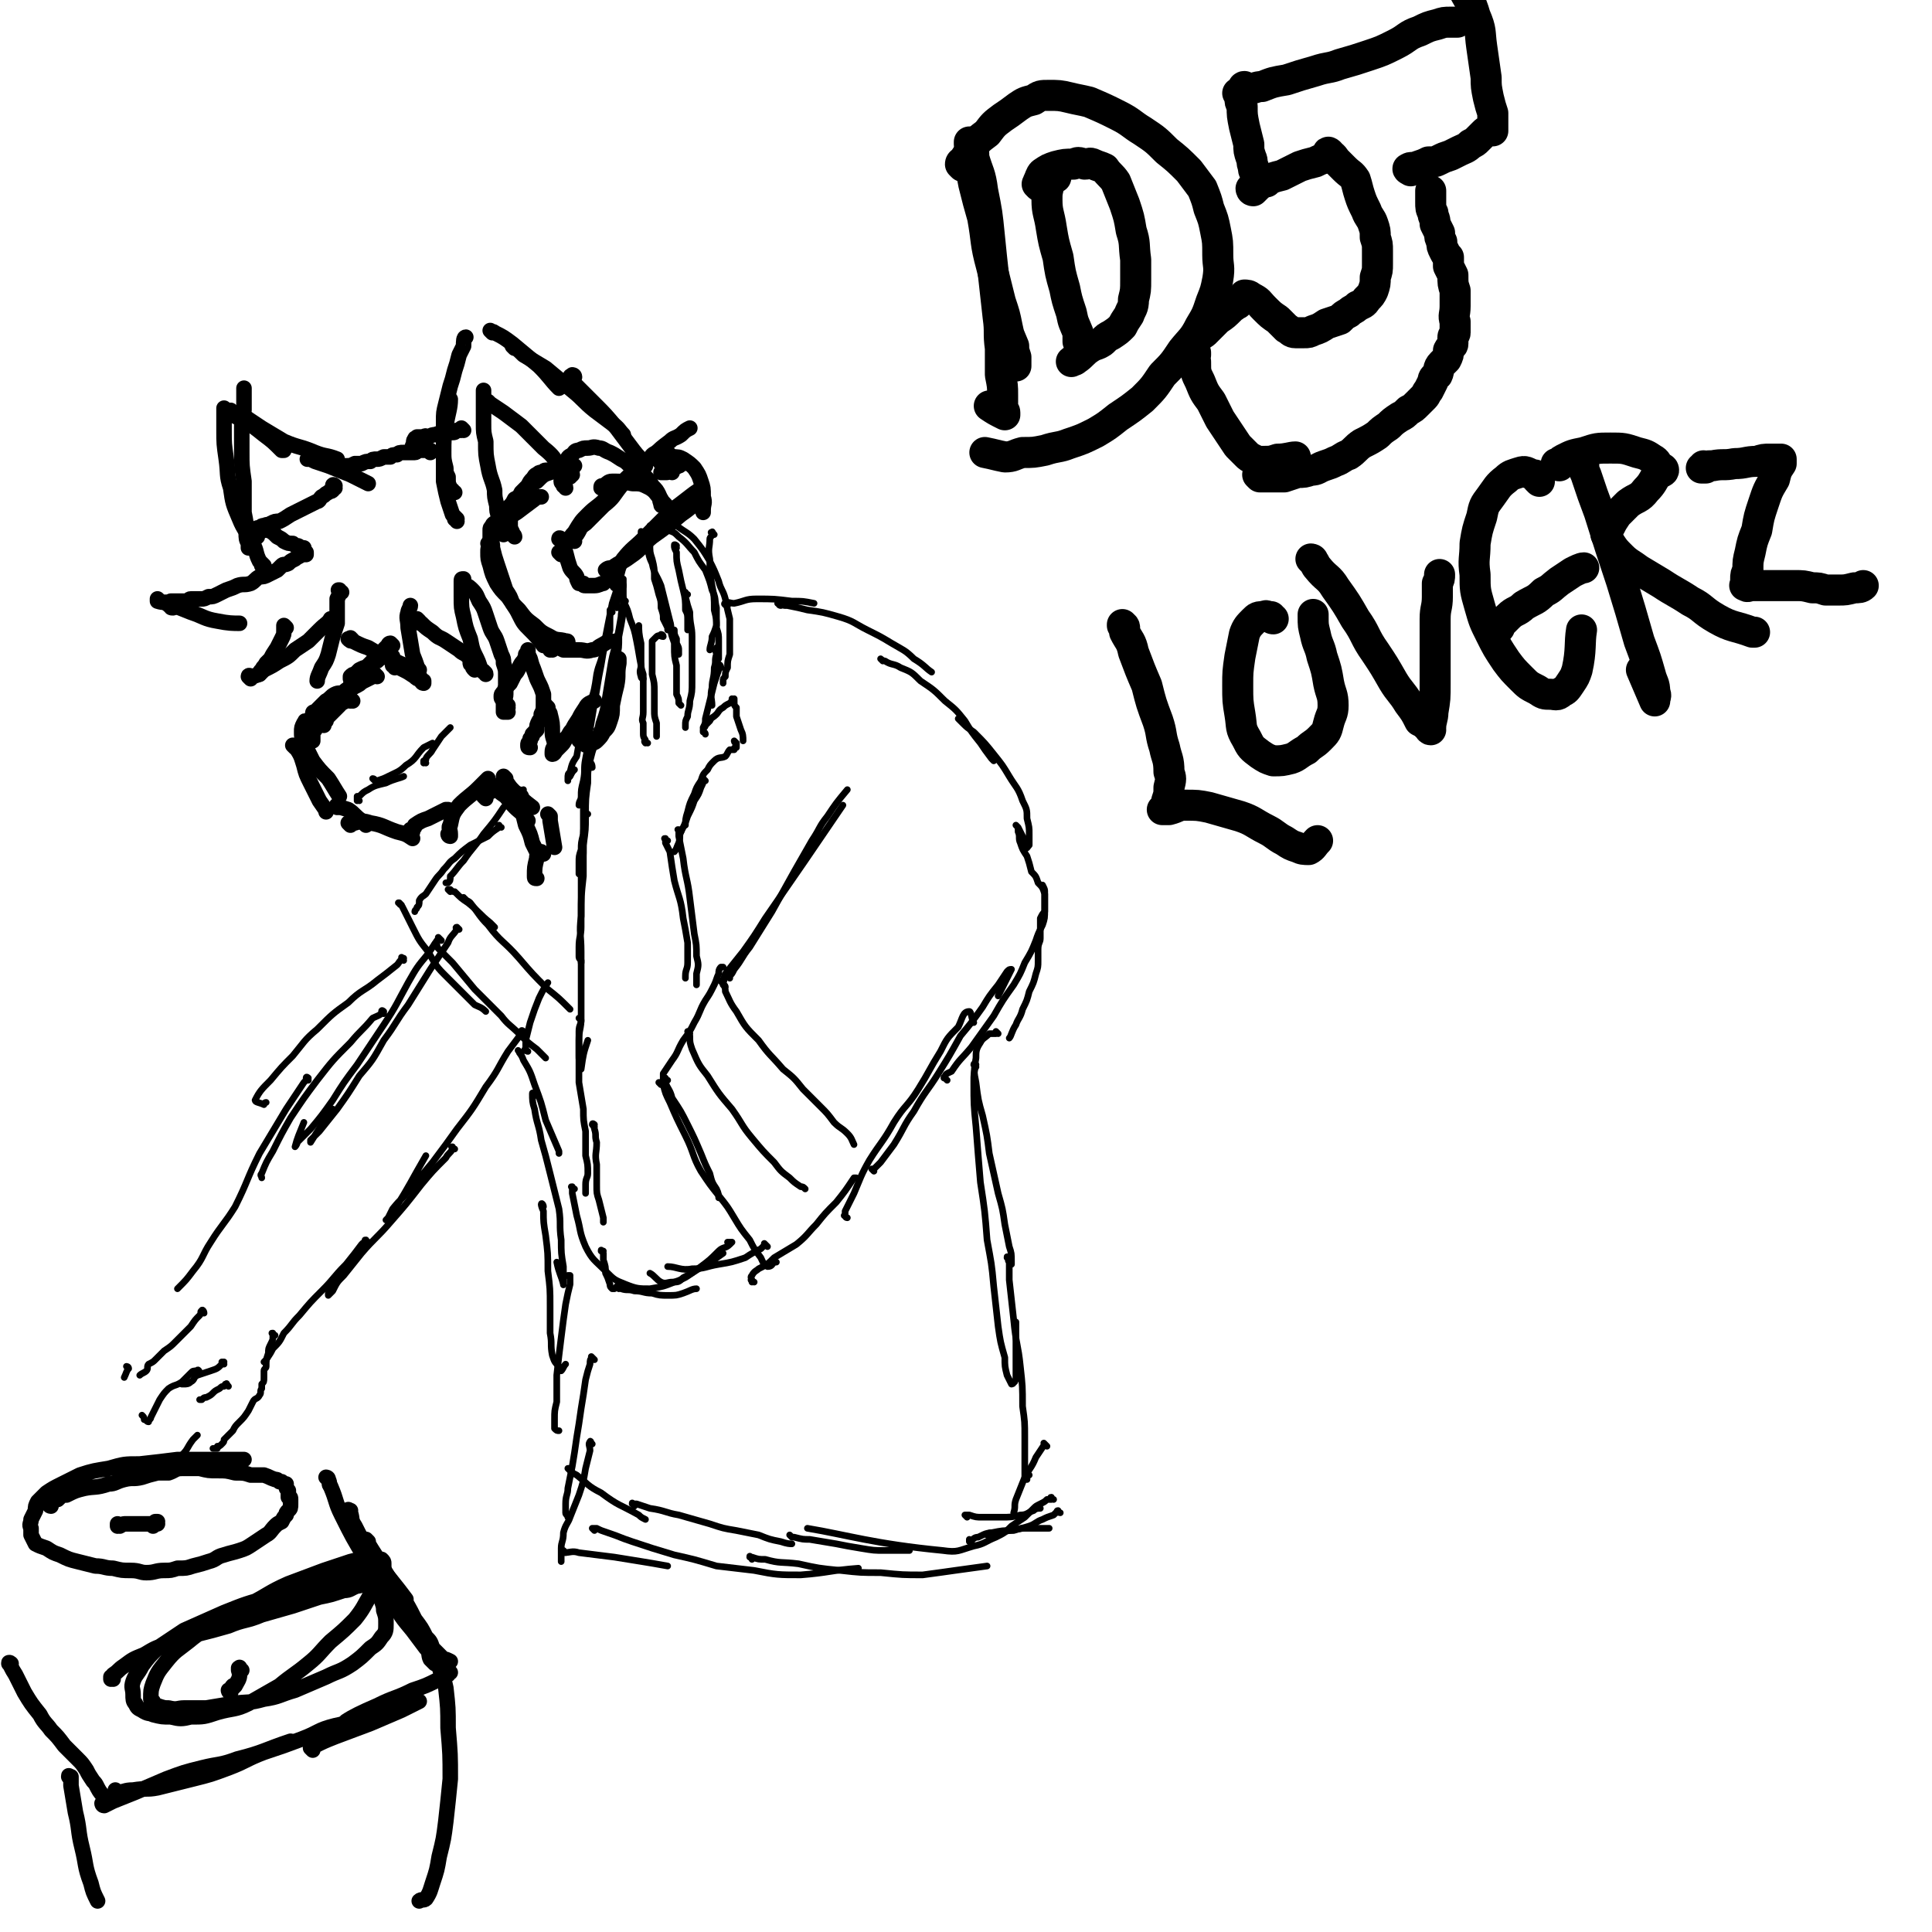 <svg viewBox='0 0 871 871' version='1.1' xmlns='http://www.w3.org/2000/svg' xmlns:xlink='http://www.w3.org/1999/xlink'><g fill='none' stroke='#000000' stroke-width='7' stroke-linecap='round' stroke-linejoin='round'><path d='M206,235c0,-1 -1,-1 -1,-1 0,-1 1,0 1,0 -1,-1 -1,-1 -2,-2 -1,-3 -1,-3 -2,-6 -1,-4 -1,-4 -2,-9 0,-6 0,-6 0,-13 0,-6 0,-6 1,-12 1,-6 2,-8 2,-12 '/><path d='M205,222c-1,0 -1,-1 -1,-1 -1,0 0,0 0,0 0,0 -1,0 -1,-1 -1,-2 -1,-2 -1,-5 -1,-2 -1,-2 -1,-4 -1,-4 -1,-4 -1,-7 0,-4 0,-4 0,-7 0,-4 0,-4 0,-7 0,-4 0,-4 1,-8 1,-4 1,-4 2,-8 1,-3 1,-3 2,-7 1,-3 1,-3 2,-7 1,-2 1,-2 2,-4 0,-2 0,-4 1,-4 '/><path d='M222,150c0,0 -1,-1 -1,-1 0,0 0,0 0,0 0,0 0,0 0,0 0,0 0,0 0,0 1,1 1,0 2,1 4,2 4,2 8,5 6,5 6,5 12,10 5,5 5,6 9,10 '/><path d='M232,157c0,0 -1,-1 -1,-1 0,0 1,1 1,1 0,0 0,0 0,0 0,0 -1,-1 -1,-1 2,1 3,2 5,4 5,3 5,3 10,6 6,5 6,5 12,10 5,4 5,5 10,9 4,3 4,3 8,6 3,2 3,3 5,5 '/><path d='M259,170c0,0 -1,-1 -1,-1 0,0 1,0 1,1 -1,0 -2,-1 -2,0 0,1 1,2 3,4 4,4 4,4 8,8 5,5 5,5 10,11 3,4 3,4 6,8 3,4 3,4 6,7 0,1 0,1 1,2 '/><path d='M227,233c0,0 -1,-1 -1,-1 0,0 0,0 1,1 0,0 0,0 0,0 -1,0 -1,0 -2,0 -1,-2 -1,-3 -1,-5 -1,-4 -1,-4 -1,-7 -1,-5 -2,-5 -3,-11 -1,-5 -1,-5 -1,-11 -1,-4 -1,-4 -1,-8 0,-4 0,-4 0,-7 0,-3 0,-3 0,-6 0,-1 0,-1 0,-2 '/><path d='M221,182c0,0 -1,-1 -1,-1 0,0 0,0 1,1 0,0 0,0 0,0 0,0 0,0 0,0 3,2 3,2 6,4 4,3 4,3 8,6 5,5 5,5 10,10 5,4 4,4 8,9 2,2 3,3 4,4 '/><path d='M227,241c0,-1 -1,-1 -1,-1 0,-1 0,0 1,0 0,0 0,0 0,0 -1,0 -1,0 -1,-1 -1,-1 -1,-1 0,-2 0,-2 0,-2 1,-3 3,-2 3,-1 6,-3 4,-3 4,-3 8,-6 1,-1 1,-1 3,-1 '/><path d='M232,242c0,0 -1,-1 -1,-1 0,0 1,1 1,1 0,-1 -1,-1 -1,-2 -1,-2 -1,-2 -1,-4 0,-4 0,-4 2,-7 1,-3 1,-3 4,-7 2,-3 2,-3 6,-5 3,-3 3,-3 6,-4 5,-2 5,-2 9,-3 1,0 1,0 2,0 '/><path d='M258,214c0,-1 -1,-1 -1,-1 0,-1 0,0 0,0 0,0 0,0 0,0 -1,0 -1,0 -1,0 -1,0 -1,-1 -1,-1 -1,0 -1,0 -1,0 -2,0 -2,0 -3,0 -1,0 -1,0 -3,0 -1,0 -1,0 -2,0 -1,0 -1,1 -2,1 -1,0 -1,0 -2,1 -1,0 -1,1 -2,2 -1,1 -1,1 -2,3 -1,1 -1,1 -3,3 -1,2 -1,2 -3,3 -1,2 -1,2 -3,4 -2,1 -2,1 -3,3 -1,1 -1,1 -2,3 -1,1 -2,1 -2,2 -1,1 -1,1 -1,2 0,2 0,2 0,4 1,2 1,2 1,4 1,4 1,4 2,7 1,3 1,3 2,6 1,3 1,3 2,6 2,3 2,3 3,6 2,3 2,3 3,5 2,4 2,4 5,7 3,3 3,3 6,7 '/><path d='M221,246c0,0 -1,-1 -1,-1 0,0 1,0 1,0 -1,2 -1,2 -1,4 0,3 0,3 1,6 1,4 1,4 3,8 2,3 2,3 5,6 2,3 2,3 5,6 3,4 3,4 7,7 3,3 3,3 7,5 3,2 4,1 7,2 1,0 1,0 1,1 '/><path d='M249,293c0,0 -1,-1 -1,-1 0,0 0,0 0,1 0,0 0,0 0,0 1,-1 1,-1 2,-1 2,0 2,0 4,1 4,0 4,0 7,0 3,0 3,1 6,0 2,0 2,-1 4,-2 2,-1 3,-2 4,-2 '/><path d='M255,220c0,-1 -1,-1 -1,-1 0,-1 0,0 0,0 0,0 0,0 0,0 0,-1 -1,-1 -1,-2 0,-3 1,-3 1,-5 1,-2 0,-2 1,-3 1,-3 1,-3 3,-4 1,-1 1,-2 3,-2 2,-1 2,-1 4,-1 2,0 2,-1 5,0 2,0 2,1 5,2 2,1 2,1 5,3 2,1 2,1 4,3 2,1 3,0 4,2 2,1 2,2 3,3 2,2 2,2 3,4 2,2 2,2 3,4 1,2 0,2 1,4 0,1 0,1 1,1 '/><path d='M274,221c-1,0 -1,-1 -1,-1 -1,0 0,0 0,1 0,0 0,0 0,0 -1,-1 -1,-1 -2,-1 0,0 0,0 0,0 0,0 0,0 0,0 0,-1 0,-1 1,-1 2,-1 2,-2 4,-2 4,0 5,0 9,1 4,0 4,0 8,2 3,2 2,2 5,5 1,2 2,2 3,4 2,3 1,4 2,6 '/><path d='M303,213c0,0 -1,-1 -1,-1 0,0 0,0 0,0 0,1 -1,1 -2,1 -1,0 -1,0 -1,0 0,0 -1,0 -1,0 2,-1 2,0 4,-1 2,-1 2,-1 4,-2 1,0 0,-1 1,-1 0,0 0,0 1,0 0,0 -1,0 0,0 0,-1 0,0 0,0 0,0 0,0 0,0 1,0 0,-1 0,-1 '/><path d='M259,244c0,-1 -1,-1 -1,-1 0,-1 1,0 1,0 0,0 0,0 0,0 0,-1 0,-1 1,-2 2,-3 1,-3 4,-5 4,-4 4,-4 8,-8 5,-4 4,-4 8,-9 4,-4 3,-4 7,-7 3,-3 3,-3 6,-5 1,-2 1,-2 3,-3 2,-1 2,-1 3,-2 1,0 1,0 1,1 0,0 0,0 0,0 '/><path d='M253,250c0,0 -1,-1 -1,-1 0,0 1,1 1,1 1,-1 1,-2 1,-3 3,-3 2,-4 5,-7 3,-5 3,-5 6,-8 4,-4 4,-3 8,-7 4,-3 3,-4 7,-7 4,-4 4,-4 8,-7 3,-3 3,-3 7,-6 3,-3 3,-3 7,-6 2,-2 2,-1 5,-3 2,-2 2,-2 4,-3 0,0 0,0 0,0 '/><path d='M253,244c0,-1 -1,-1 -1,-1 0,-1 1,0 1,0 0,0 0,0 0,0 0,0 -1,0 -1,0 0,-1 1,0 1,0 0,1 0,1 1,2 1,2 0,2 1,4 1,4 1,4 2,7 1,2 2,2 3,4 0,1 0,1 1,3 1,0 1,0 2,0 0,1 0,1 1,1 0,0 0,0 0,0 2,0 2,0 4,0 2,0 3,-1 4,-1 '/><path d='M274,258c0,0 -1,-1 -1,-1 1,-1 2,-1 3,-1 4,-3 4,-2 8,-5 6,-4 5,-5 10,-9 7,-5 7,-5 13,-10 3,-2 5,-4 7,-5 '/><path d='M279,264c0,0 -1,-1 -1,-1 0,0 0,1 0,0 0,-1 -1,-2 0,-4 1,-4 1,-4 3,-7 4,-5 5,-5 9,-9 5,-5 5,-5 9,-9 4,-4 4,-4 8,-7 4,-3 5,-4 8,-6 '/><path d='M303,210c0,0 -1,-1 -1,-1 0,0 0,0 0,0 0,0 0,0 0,0 0,0 0,0 -1,0 -1,0 -1,0 -2,-1 0,0 0,0 -1,1 0,0 0,0 0,0 1,-1 1,-1 1,-2 1,-1 1,-1 3,-2 0,0 0,0 1,1 3,0 3,0 5,1 3,2 3,2 5,4 2,3 2,3 3,6 1,3 1,3 1,7 1,3 0,3 0,6 0,1 0,1 0,1 '/><path d='M209,194c0,0 -1,-1 -1,-1 0,0 0,0 0,1 -1,0 -1,0 -2,0 -1,1 -1,1 -2,1 -2,0 -2,0 -3,0 -2,0 -2,0 -5,1 -1,0 -1,0 -3,1 -1,0 -1,-1 -2,0 -2,0 -2,0 -3,0 0,1 -1,0 -1,1 -1,1 0,1 -1,3 0,1 -1,2 -1,2 '/><path d='M194,204c0,0 -1,-1 -1,-1 0,0 0,0 1,0 0,0 0,0 0,0 -1,0 -1,0 -1,0 -1,0 -1,0 -2,0 -1,0 -1,0 -2,0 -1,0 -1,1 -2,1 -2,0 -2,0 -3,0 -1,0 -1,0 -2,0 -2,0 -2,0 -3,1 -2,0 -2,0 -3,1 -2,0 -2,0 -3,0 -2,1 -2,1 -3,1 -2,0 -2,0 -3,1 -2,0 -2,0 -4,1 -2,0 -2,0 -3,0 -2,1 -2,1 -4,1 -1,0 -1,0 -3,0 -2,0 -1,-1 -3,-1 -1,0 -1,0 -2,0 -1,0 -1,0 -1,0 -1,0 -1,0 -2,0 -1,-1 -1,-1 -1,-1 -1,-1 -1,-1 -2,-1 -1,0 -1,0 -1,0 -1,0 -1,0 -2,0 0,0 0,0 0,0 0,0 -1,0 0,0 1,0 1,0 3,1 3,1 3,1 6,2 5,2 5,2 10,4 4,2 6,3 8,4 '/><path d='M151,220c0,-1 -1,-1 -1,-1 0,-1 1,0 1,0 0,0 0,0 0,0 0,0 -1,0 -1,0 0,-1 1,0 1,0 0,0 -1,0 -1,1 0,0 0,1 0,1 -1,1 -1,0 -2,1 -2,1 -1,1 -3,2 -1,1 -1,2 -2,2 -2,1 -2,1 -4,2 -2,1 -2,1 -4,2 -2,1 -2,1 -4,2 -3,2 -3,2 -5,3 -2,0 -2,0 -4,1 -1,1 -1,0 -3,1 -1,0 -1,0 -2,1 0,0 0,0 0,0 -1,0 -1,0 -1,0 0,0 1,0 1,0 1,0 1,0 1,1 1,0 2,0 3,0 2,1 2,1 4,3 2,1 2,1 3,2 2,1 2,1 4,1 1,1 1,1 2,1 1,0 1,1 3,1 0,0 0,0 0,0 0,0 -1,0 0,0 0,1 0,1 0,1 0,0 0,0 0,1 0,0 1,0 1,0 0,0 0,0 0,0 0,0 0,1 0,1 -1,0 -1,0 -2,0 -1,1 -2,1 -3,2 -2,1 -2,1 -3,2 -2,1 -2,0 -3,1 -1,1 -1,1 -2,2 -2,1 -2,1 -4,2 -2,1 -2,1 -4,1 -2,1 -2,2 -4,3 -3,1 -3,0 -6,1 -2,1 -2,1 -5,2 -2,1 -2,1 -4,2 -2,1 -2,1 -4,1 -2,1 -2,1 -3,1 -2,0 -2,0 -3,0 -1,0 -1,0 -2,0 -1,0 -1,1 -2,1 -1,0 -1,0 -1,0 -2,0 -2,0 -3,0 -1,0 -1,0 -2,0 -1,0 -1,0 -1,0 -1,1 -1,0 -2,1 0,0 0,0 0,0 0,0 1,0 1,0 0,0 0,0 0,0 0,1 0,1 1,1 0,1 0,1 1,1 '/><path d='M72,271c0,0 -1,-1 -1,-1 0,0 0,1 0,1 3,1 3,0 5,1 5,2 5,2 10,4 6,2 6,3 12,4 5,1 7,1 10,1 '/><path d='M129,283c0,0 -1,-1 -1,-1 0,0 0,1 0,1 0,0 0,0 0,0 0,0 0,0 0,1 0,2 0,2 -1,4 -1,2 -1,2 -2,4 -2,3 -2,3 -3,5 -1,1 -1,1 -2,2 -1,2 -1,1 -2,3 -1,1 -1,1 -1,2 '/><path d='M113,306c0,0 -1,-1 -1,-1 0,0 0,0 1,0 0,0 0,0 0,0 0,1 -1,0 -1,0 0,-1 1,0 2,0 3,-1 3,-1 5,-3 4,-2 4,-2 7,-4 4,-2 4,-2 7,-5 3,-2 3,-2 6,-4 3,-3 3,-3 5,-5 3,-3 4,-3 5,-5 '/><path d='M154,267c-1,0 -1,-1 -1,-1 -1,0 0,0 0,0 0,2 0,2 -1,4 0,3 0,3 0,5 0,3 0,3 0,6 -1,3 -1,3 -2,6 -1,4 -1,4 -2,8 -1,3 -1,3 -3,6 -1,3 -2,4 -2,6 '/><path d='M119,256c0,-1 -1,-1 -1,-1 0,-1 0,0 1,0 0,0 0,0 0,0 -1,-1 -1,-1 -2,-2 -2,-4 -1,-4 -3,-8 -3,-6 -4,-6 -6,-11 -3,-7 -3,-7 -4,-14 -2,-6 -1,-6 -2,-13 -1,-7 -1,-7 -1,-13 0,-5 0,-7 0,-10 '/><path d='M116,242c0,0 -1,-1 -1,-1 0,0 0,0 1,1 0,0 0,0 0,0 -1,0 -1,0 -1,0 -1,2 -1,2 -2,3 0,1 0,1 -1,2 0,0 0,0 0,0 0,-1 0,-1 0,-2 -1,-2 -1,-2 -1,-5 0,-4 0,-4 -1,-9 0,-7 0,-7 0,-14 -1,-7 -1,-7 -1,-13 0,-5 0,-5 0,-11 0,-4 0,-4 1,-8 0,-2 0,-2 0,-5 0,-1 0,-1 0,-3 0,-1 0,-2 0,-2 '/><path d='M105,186c0,0 -1,-1 -1,-1 0,0 0,0 0,0 0,0 0,0 0,0 0,1 0,1 0,1 2,2 3,2 5,3 5,3 5,3 10,7 4,3 4,3 8,7 0,0 0,0 1,0 '/><path d='M112,190c0,-1 -1,-1 -1,-1 0,-1 1,0 1,0 0,0 0,0 0,0 3,2 3,2 6,4 5,3 5,3 10,6 7,3 7,2 14,5 5,2 5,1 10,3 '/><path d='M159,289c0,-1 -1,-1 -1,-1 0,-1 0,0 0,0 0,0 0,0 0,0 0,0 0,0 0,0 -1,0 -1,0 -1,0 0,0 0,0 0,0 1,1 1,1 2,1 4,2 4,2 7,3 5,3 5,3 10,5 4,2 4,2 9,4 2,1 3,1 4,1 '/><path d='M178,301c0,-1 -1,-1 -1,-1 0,-1 1,0 1,0 0,0 0,0 0,0 2,1 2,1 4,2 2,1 2,1 5,3 1,1 1,1 2,1 1,1 1,1 2,1 0,0 0,0 0,0 0,0 0,0 0,1 0,0 0,0 0,0 0,0 -1,0 -1,-1 0,-1 0,-1 -1,-2 -1,-5 -1,-5 -3,-10 -1,-6 -1,-6 -2,-12 0,-4 -1,-4 0,-7 0,-1 1,-2 1,-3 '/><path d='M189,280c0,0 -1,-1 -1,-1 0,0 0,1 0,1 0,0 0,0 0,0 1,1 1,1 2,1 2,2 2,2 5,4 3,3 3,2 6,4 3,2 3,2 6,4 1,1 1,1 3,2 1,1 1,1 2,2 0,1 0,1 0,2 0,1 1,0 1,1 0,1 0,1 1,2 '/><path d='M219,304c0,-1 -1,-1 -1,-1 0,-1 0,0 0,0 0,0 -1,-1 -1,-1 -1,-2 -1,-3 -2,-5 -2,-4 -2,-4 -3,-9 -2,-5 -2,-5 -3,-10 -1,-4 -1,-4 -1,-9 0,-3 0,-3 0,-7 0,-1 0,-1 1,-1 '/><path d='M211,265c-1,-1 -2,-2 -1,-1 1,0 2,1 3,2 2,2 2,3 3,5 2,3 2,3 3,6 1,3 1,3 2,6 1,3 2,3 3,6 1,3 1,3 2,6 1,2 1,2 1,4 1,3 1,3 1,5 0,2 0,2 0,5 0,2 0,2 0,4 0,2 -1,2 -1,4 0,1 0,1 0,3 0,0 0,0 0,1 0,0 0,0 0,0 1,0 1,0 2,0 '/><path d='M229,319c0,-1 -1,-1 -1,-1 0,-1 1,0 1,0 0,0 0,0 0,0 -1,-1 -1,-1 -2,-3 -1,0 -1,0 -1,-1 0,-1 0,-1 1,-2 1,-2 1,-2 3,-4 1,-2 1,-2 2,-4 1,-1 1,-1 2,-3 1,-2 1,-2 2,-3 1,-2 1,-2 1,-3 1,-1 1,-1 1,-2 0,0 0,0 0,0 0,2 0,2 1,4 1,4 1,3 2,6 1,3 1,3 2,5 1,2 1,2 2,5 0,2 0,2 0,4 0,3 0,3 -1,5 0,2 0,2 -1,3 -1,2 -1,2 -1,4 -1,1 -1,1 -2,2 0,1 0,1 -1,2 0,1 0,1 0,1 -1,1 -1,1 -1,2 0,0 0,0 0,0 0,0 0,0 0,0 0,1 0,1 1,1 '/><path d='M247,319c0,0 -1,-1 -1,-1 0,0 0,1 1,2 0,1 1,1 1,2 1,4 1,4 1,8 0,3 1,3 1,6 0,1 -1,1 -1,3 0,0 0,1 0,1 1,0 1,-1 2,-2 1,-1 1,-1 2,-2 1,-1 1,-1 2,-3 2,-2 1,-2 3,-4 1,-2 1,-2 3,-5 1,-2 1,-2 3,-5 1,-2 2,-2 4,-3 '/><path d='M262,331c-1,-1 -1,-1 -1,-1 -1,-1 0,0 0,0 0,0 0,0 0,0 0,0 0,-1 0,0 -1,0 0,0 0,1 0,1 0,1 0,2 0,1 0,1 1,1 0,1 0,1 1,1 1,1 1,1 2,1 0,0 0,0 1,-1 1,0 2,0 3,-1 2,-2 2,-2 3,-4 2,-2 2,-2 3,-5 1,-3 1,-3 1,-7 1,-5 1,-5 2,-9 1,-5 0,-5 1,-10 0,-1 0,-1 0,-2 '/><path d='M177,291c0,0 -1,-1 -1,-1 0,0 0,0 0,0 0,0 0,0 0,0 1,1 0,0 0,0 -1,0 -1,1 -1,1 -3,3 -3,3 -5,5 -3,3 -3,3 -6,6 -2,2 -2,2 -4,4 -1,1 -1,1 -2,3 0,0 0,0 0,1 0,0 0,0 0,0 '/><path d='M176,292c0,0 -1,-1 -1,-1 0,0 0,1 1,1 0,0 0,0 0,0 -1,0 -1,0 -2,0 -2,2 -2,2 -3,4 -3,3 -3,3 -6,6 -2,2 -2,2 -3,4 -2,2 -2,2 -3,4 -2,2 -2,2 -3,4 -2,2 -2,2 -3,4 -2,2 -2,2 -3,3 -1,1 -1,1 -2,2 -1,1 -1,1 -1,2 -1,1 -1,1 -1,2 0,0 0,0 0,0 0,0 0,0 0,0 '/><path d='M178,298c-1,0 -1,-1 -1,-1 -1,0 0,1 0,1 0,0 0,0 0,0 0,-1 0,-1 0,-1 0,0 0,-1 0,-1 0,0 -1,0 -1,0 -2,0 -2,0 -3,0 -2,1 -2,1 -3,2 -3,1 -2,1 -5,3 -1,0 -1,0 -3,1 -1,1 -1,1 -2,2 -1,0 -1,0 -2,1 0,0 0,0 0,1 0,0 0,0 0,0 1,0 0,-1 0,-1 '/><path d='M170,305c0,0 -1,-1 -1,-1 -1,0 0,1 -1,1 -2,1 -2,1 -4,2 -2,1 -1,1 -3,2 -2,1 -2,1 -3,1 -2,1 -2,1 -3,2 -2,1 -2,0 -4,1 -2,1 -2,2 -4,3 -1,1 -1,1 -3,3 -1,1 -1,1 -2,2 -1,0 -1,0 -1,1 0,1 0,1 0,2 '/><path d='M159,316c0,0 -1,-1 -1,-1 0,0 0,1 0,1 0,0 -1,-1 -2,0 -2,1 -2,1 -5,2 -1,1 -1,1 -3,2 -1,1 -1,1 -2,2 -1,1 -1,1 -1,2 -1,1 -1,1 -2,3 0,1 -1,1 -1,2 -1,1 -1,1 -1,2 0,1 0,2 0,3 0,0 0,0 0,0 '/><path d='M133,337c0,0 -1,-1 -1,-1 0,0 1,1 1,1 1,1 1,0 1,1 2,3 2,4 3,7 1,4 1,4 3,8 2,4 2,4 4,8 2,3 3,4 3,5 '/><path d='M139,326c-1,0 -1,-1 -1,-1 -1,0 0,0 0,1 0,0 0,0 0,0 0,0 -1,0 -1,0 -1,2 -1,2 -1,4 0,2 0,3 1,5 2,4 2,4 4,8 3,4 3,4 7,8 2,3 3,5 5,8 '/></g>
<g fill='none' stroke='#000000' stroke-width='3' stroke-linecap='round' stroke-linejoin='round'><path d='M162,361c0,0 -1,-1 -1,-1 0,0 0,1 0,1 0,0 0,-1 0,-1 0,-1 0,-1 0,-1 0,0 1,0 1,0 2,-2 2,-2 4,-3 3,-2 4,-2 8,-3 4,-2 6,-2 8,-3 '/><path d='M169,352c0,0 -1,-1 -1,-1 1,0 1,1 2,1 3,-1 3,-1 5,-2 4,-2 5,-2 8,-5 5,-3 4,-4 8,-8 2,-1 2,-1 4,-2 '/><path d='M192,344c0,0 -1,-1 -1,-1 0,0 0,1 0,1 1,-1 1,-1 1,-2 1,-2 2,-2 3,-4 2,-3 2,-3 4,-6 2,-2 2,-2 4,-4 '/></g>
<g fill='none' stroke='#000000' stroke-width='7' stroke-linecap='round' stroke-linejoin='round'><path d='M153,364c0,0 -1,-1 -1,-1 0,0 0,1 0,1 0,0 0,0 0,0 1,0 -1,-1 0,-1 1,1 2,1 5,2 3,2 3,3 6,5 1,1 1,1 2,2 '/><path d='M158,372c0,0 -1,-1 -1,-1 0,0 0,0 1,0 0,0 0,0 0,0 1,0 1,0 2,0 3,-1 4,-1 7,0 6,1 6,2 12,4 4,1 4,1 7,3 '/><path d='M186,375c0,0 -1,-1 -1,-1 0,0 0,0 0,0 1,0 1,0 1,0 1,-1 1,-1 1,-2 3,-2 3,-2 6,-3 4,-2 4,-2 8,-4 0,0 1,0 1,0 '/><path d='M203,377c0,0 -1,-1 -1,-1 0,0 0,1 1,1 0,-1 0,-1 0,-1 0,-2 -1,-3 0,-4 1,-5 1,-5 4,-9 4,-4 5,-4 9,-8 2,-2 2,-2 4,-4 '/><path d='M219,360c0,0 -1,-1 -1,-1 0,0 0,0 0,0 0,0 0,0 0,0 1,1 0,0 0,0 0,-1 1,-1 2,-2 0,0 0,0 1,0 '/><path d='M228,351c0,0 -1,-1 -1,-1 0,0 0,0 0,0 0,0 0,0 0,0 1,1 0,0 0,0 0,0 0,0 0,1 2,2 2,3 4,5 4,4 5,5 9,8 '/><path d='M223,355c0,0 -1,-1 -1,-1 0,0 1,1 1,1 0,0 0,0 0,0 0,0 -1,-1 -1,-1 2,2 3,3 6,5 4,5 4,5 9,9 0,1 0,1 1,2 '/><path d='M235,359c-1,0 -1,-1 -1,-1 -1,0 0,0 0,1 0,0 0,0 0,0 0,0 0,-1 0,-1 -1,0 0,1 0,2 1,2 0,2 1,4 1,4 1,4 2,8 2,4 2,4 3,8 1,2 1,2 2,4 0,0 0,1 1,1 1,0 1,0 2,0 0,0 0,0 0,0 0,0 0,0 -1,-1 0,0 0,0 0,0 -1,0 -1,0 -1,0 -1,1 -1,2 -1,3 -1,4 -1,4 -1,8 0,1 0,1 1,1 '/><path d='M248,368c0,0 -1,-1 -1,-1 0,0 0,0 1,1 0,0 0,0 0,0 0,1 0,1 0,2 1,6 1,6 2,12 0,0 0,0 0,0 '/></g>
<g fill='none' stroke='#000000' stroke-width='3' stroke-linecap='round' stroke-linejoin='round'><path d='M281,262c0,-1 -1,-1 -1,-1 0,-1 0,0 1,0 0,2 0,2 0,5 0,5 0,5 0,10 -1,6 -1,6 -2,11 0,5 0,5 -1,10 -1,3 -1,3 -2,7 0,1 0,1 0,2 0,0 0,0 0,0 '/><path d='M282,271c0,0 -1,-1 -1,-1 0,1 0,1 0,2 0,3 -1,3 -1,6 -1,6 -1,6 -2,11 -2,7 -2,7 -3,13 -1,6 -1,6 -2,12 -1,6 -1,6 -3,12 -1,5 -1,5 -2,10 -1,3 -1,3 -2,7 0,1 1,1 1,3 0,0 0,0 0,0 '/><path d='M278,289c0,-1 -1,-1 -1,-1 0,-1 0,-1 1,-1 '/><path d='M279,264c0,0 -1,-1 -1,-1 0,0 0,0 0,0 0,1 0,2 0,3 -1,3 -1,3 -2,6 -1,5 -1,5 -2,10 -1,5 -1,5 -2,11 -1,6 -2,6 -3,11 -1,7 -1,7 -3,13 -1,6 -1,6 -3,13 -2,5 -2,5 -3,11 -2,3 -2,3 -3,7 -1,1 -1,1 -1,3 0,1 0,1 0,1 0,0 0,0 0,0 0,-1 0,-1 1,-2 1,-2 1,-2 2,-3 '/><path d='M276,276c0,0 -1,-1 -1,-1 0,0 0,0 0,0 0,0 0,0 0,0 0,1 0,1 0,2 0,4 0,4 0,7 -1,5 -2,5 -3,10 -1,6 -1,6 -2,11 -1,6 -1,6 -2,12 -1,6 -1,6 -2,12 0,7 -1,7 -2,13 -1,5 0,5 -1,10 -1,4 -1,4 -1,7 0,2 -1,2 -1,4 0,0 1,0 1,0 '/><path d='M270,330c0,0 -1,-1 -1,-1 0,0 0,0 0,0 0,0 0,0 0,0 0,1 0,1 0,1 -2,2 -2,2 -3,4 -1,4 0,5 0,9 -1,5 -1,5 -2,10 0,6 0,6 -1,12 0,5 0,5 0,11 -1,4 -1,4 -1,7 -1,3 -1,3 -1,6 0,2 0,2 0,4 0,0 0,0 0,1 0,0 0,0 0,0 '/><path d='M267,334c0,0 -1,-1 -1,-1 0,0 0,1 0,1 0,0 0,0 0,0 0,0 0,0 0,1 0,3 0,3 0,6 -1,6 -1,6 -1,12 -1,7 -1,7 -1,15 0,6 0,6 -1,13 0,6 0,6 -1,13 0,7 0,7 0,14 0,5 0,5 0,10 0,4 -1,4 -1,9 0,2 0,2 0,4 0,1 0,1 1,2 0,0 0,0 0,1 0,0 0,0 0,0 '/><path d='M265,367c-1,0 -1,-1 -1,-1 -1,0 0,1 0,1 0,0 0,0 0,0 0,1 0,1 0,2 -1,5 -1,5 -1,9 0,8 0,8 0,17 -1,9 -1,9 -1,18 -1,8 0,8 0,16 0,8 0,8 0,16 0,7 0,7 0,14 0,5 -1,5 -1,10 0,4 0,4 0,7 0,2 0,2 1,4 0,1 0,1 0,1 0,0 0,0 0,1 0,0 0,0 0,0 1,-7 1,-7 3,-13 '/><path d='M262,460c0,0 -1,-1 -1,-1 0,0 1,0 1,1 0,2 -1,2 -1,5 0,5 0,5 0,10 0,7 0,7 0,13 1,6 1,6 2,12 0,5 0,5 1,10 0,5 0,5 0,11 1,4 1,4 1,8 0,2 -1,2 -1,5 0,1 0,1 0,2 0,1 0,1 0,2 0,0 0,0 0,0 '/><path d='M279,274c0,0 -1,-1 -1,-1 0,0 0,1 0,1 0,-1 0,-1 0,-2 0,-1 0,-1 0,-2 0,-1 0,-1 0,-1 1,-1 1,-1 1,-2 0,0 0,0 0,0 0,0 1,0 1,0 1,2 1,2 1,4 2,4 2,4 3,8 2,5 2,5 3,10 1,5 1,6 2,11 0,2 -1,2 0,5 0,1 1,1 1,1 '/><path d='M299,287c0,0 -1,-1 -1,-1 0,0 1,0 1,1 -1,0 -2,-1 -3,0 -1,1 -1,1 -2,2 0,3 0,3 0,6 0,4 0,4 0,9 1,4 1,4 1,8 0,4 0,4 0,8 0,3 0,3 1,6 0,3 0,4 0,6 '/><path d='M292,335c-1,0 -1,-1 -1,-1 -1,0 0,1 0,1 0,-1 0,-1 0,-1 0,-1 -1,-1 -1,-3 0,-2 0,-2 0,-5 -1,-2 0,-2 0,-5 0,-3 0,-3 0,-6 0,-2 0,-2 0,-5 0,-3 0,-3 0,-6 -1,-3 -1,-3 -1,-6 0,-4 0,-4 0,-8 -1,-4 -1,-6 -1,-8 '/><path d='M294,241c0,0 -1,-1 -1,-1 0,0 0,1 0,1 0,0 0,0 0,0 0,0 0,0 0,1 0,1 -1,1 0,3 0,4 0,4 1,7 1,4 1,4 1,9 1,3 1,3 2,7 1,3 1,3 1,6 1,3 1,3 1,5 1,2 1,2 2,4 0,0 0,0 0,1 '/><path d='M290,241c0,-1 -1,-1 -1,-1 0,-1 0,0 1,0 0,1 0,1 0,1 0,2 1,2 1,4 2,5 1,5 3,9 1,5 2,5 4,10 1,4 1,4 2,8 1,4 1,4 2,8 1,3 0,4 1,7 1,3 1,3 2,5 0,2 0,1 1,3 0,0 0,0 0,0 0,-1 0,-1 0,-2 0,-1 0,-1 -1,-3 0,-1 0,-1 0,-2 -1,-2 -1,-2 -1,-4 0,0 0,0 0,0 0,0 0,0 0,0 0,0 0,0 0,1 0,3 0,3 0,6 0,5 0,5 1,9 0,4 0,4 0,8 0,2 0,2 0,5 1,2 1,2 1,4 1,1 1,1 1,1 '/><path d='M305,247c0,-1 -1,-1 -1,-1 0,-1 0,0 1,0 0,0 0,0 0,0 0,0 -1,-1 -1,0 0,1 0,1 1,3 0,4 0,4 1,8 1,5 1,5 2,9 1,4 1,5 1,9 1,2 1,2 1,5 0,2 0,3 0,4 '/><path d='M310,268c-1,0 -1,-1 -1,-1 -1,0 0,1 0,1 0,0 0,0 0,0 0,1 0,1 0,1 1,4 1,4 2,7 0,6 1,6 1,11 0,6 0,6 0,12 0,4 0,4 0,8 0,5 0,5 -1,9 0,4 -1,4 -1,7 -1,2 -1,2 -1,4 0,1 0,1 0,1 '/><path d='M322,241c-1,-1 -1,-2 -1,-1 -1,0 0,0 0,1 0,1 -1,1 -1,2 0,4 -1,4 0,9 0,6 0,6 1,12 1,5 1,5 1,11 1,4 1,4 1,8 1,3 1,3 1,6 0,3 0,3 0,5 0,2 0,3 0,3 0,0 0,-1 0,-1 0,-1 -1,-1 -1,-2 0,0 0,0 0,-1 0,0 0,0 0,0 0,-1 0,-1 0,-1 -1,1 0,2 0,3 -1,3 0,3 -1,6 0,5 -1,5 -1,9 -1,4 0,5 0,8 '/><path d='M294,238c0,0 -1,-1 -1,-1 0,0 0,1 0,1 0,0 0,0 0,0 1,0 1,0 1,0 1,0 1,0 3,0 2,0 2,0 4,1 3,1 3,1 5,3 4,3 4,4 7,7 2,4 2,4 5,8 2,5 2,5 3,9 2,4 1,4 2,8 0,4 0,4 0,8 -1,3 -1,3 -2,5 0,3 -1,4 -1,6 '/><path d='M299,235c0,-1 -1,-1 -1,-1 0,-1 0,0 1,0 3,2 3,1 6,3 4,3 5,3 8,6 4,5 4,5 7,10 2,4 2,4 4,9 1,4 2,4 3,8 1,5 1,5 2,9 0,5 0,5 0,9 0,4 0,4 0,7 -1,3 -1,3 -1,6 -1,2 -1,2 -1,4 -1,1 -1,1 -1,2 0,0 0,0 0,1 '/><path d='M325,301c0,-1 -1,-2 -1,-1 0,0 0,1 0,2 -1,3 -1,3 -2,6 -1,4 -1,4 -2,8 -1,4 -1,4 -2,8 0,2 0,2 -1,4 '/><path d='M318,331c0,-1 -1,-1 -1,-1 0,-1 0,0 0,0 0,0 0,-1 0,-1 0,-1 1,-1 1,-2 1,-1 1,-1 2,-2 1,-2 1,-1 3,-3 1,-1 1,-2 3,-3 1,-1 1,-1 3,-2 1,-1 1,-1 1,-2 1,0 1,1 1,1 0,0 0,-1 0,-1 0,0 0,0 0,1 0,2 0,2 1,3 0,2 0,2 0,4 1,3 1,3 2,6 1,2 1,3 1,5 '/><path d='M332,335c0,0 -1,-1 -1,-1 0,0 0,0 1,1 0,0 0,0 0,0 0,0 -1,-1 -1,-1 0,0 0,1 1,1 0,1 0,1 0,2 -1,0 -1,0 -1,1 -1,0 -1,0 -2,0 -1,1 -1,2 -2,3 -2,1 -3,0 -5,2 -2,2 -2,2 -3,4 -2,2 -2,2 -3,5 -2,3 -2,3 -3,6 -2,4 -2,4 -3,8 -1,3 -1,4 -1,6 '/><path d='M318,352c0,0 -1,-1 -1,-1 0,0 0,0 0,1 0,1 0,1 -1,3 -1,3 -1,3 -3,6 -1,3 -1,3 -3,7 -1,3 -1,3 -3,7 -1,2 0,2 -1,5 -1,2 -1,3 -2,4 '/><path d='M301,379c-1,0 -1,-1 -1,-1 -1,0 0,0 0,1 0,0 0,0 0,1 1,2 1,2 2,4 1,7 1,7 2,13 2,8 3,8 4,17 1,5 1,5 2,11 0,5 0,5 0,9 0,3 -1,3 -1,6 0,1 0,1 0,1 '/><path d='M307,375c-1,0 -1,-1 -1,-1 -1,0 0,0 0,0 0,0 0,0 0,0 0,2 0,2 0,3 1,5 1,5 2,10 1,9 2,9 3,18 1,8 1,8 2,16 1,5 1,5 1,10 1,4 1,4 0,8 0,2 0,2 0,5 0,0 0,0 0,0 '/><path d='M301,487c-1,0 -1,-1 -1,-1 -1,0 0,1 0,1 0,0 0,0 0,0 0,0 0,1 0,1 1,3 2,3 3,7 4,6 4,6 7,12 3,6 3,6 6,13 2,5 2,5 4,9 1,4 1,4 3,7 1,2 1,3 1,4 '/><path d='M298,489c0,0 -1,-1 -1,-1 0,0 1,0 1,0 0,0 0,0 0,0 0,1 0,1 1,1 1,4 1,4 3,8 3,7 3,7 7,15 4,8 3,9 7,16 4,6 4,6 8,11 4,5 4,5 7,10 3,5 3,5 7,10 2,4 2,4 5,8 1,2 1,3 3,4 2,0 2,-1 3,-2 0,0 0,0 1,0 '/><path d='M311,466c0,0 -1,-1 -1,-1 0,0 0,0 1,1 0,0 -1,0 0,1 0,3 0,3 1,6 3,7 3,7 7,12 5,8 5,8 11,15 5,7 4,7 9,13 5,6 5,6 10,11 3,4 3,4 7,7 2,2 2,2 5,4 1,0 1,0 2,1 '/><path d='M327,445c0,-1 -1,-1 -1,-1 0,-1 0,0 0,0 1,1 1,2 1,3 2,4 2,5 5,9 4,7 4,7 10,13 5,7 5,6 11,13 5,4 5,4 9,9 4,4 4,4 8,8 3,3 3,3 6,7 3,3 3,2 6,5 2,2 2,3 3,5 '/><path d='M300,487c0,0 -1,-1 -1,-1 0,0 0,1 0,1 0,0 0,0 0,0 1,0 0,0 0,-1 0,-1 0,-1 0,-2 2,-3 2,-3 4,-6 3,-4 2,-4 5,-9 3,-4 3,-4 5,-8 3,-5 2,-5 5,-10 2,-3 2,-3 4,-7 1,-2 1,-3 2,-5 0,-1 0,-2 1,-3 0,0 0,0 1,0 0,0 0,0 0,0 '/><path d='M340,578c-1,0 -1,-1 -1,-1 -1,0 0,0 0,1 0,0 0,0 0,0 0,-2 -1,-2 0,-3 1,-2 2,-2 3,-3 4,-2 4,-2 7,-5 5,-3 5,-3 10,-6 5,-4 5,-5 9,-9 4,-5 4,-5 9,-10 4,-5 4,-5 8,-11 0,0 0,0 1,0 '/><path d='M329,441c0,0 -1,-1 -1,-1 0,0 0,0 1,0 1,-1 1,-1 2,-3 4,-5 3,-5 7,-10 5,-8 5,-8 10,-16 5,-9 5,-9 10,-18 4,-7 4,-7 8,-14 4,-6 3,-6 7,-11 4,-6 4,-6 9,-12 '/><path d='M326,443c0,0 -1,-1 -1,-1 0,0 0,1 1,1 1,-2 0,-2 1,-4 4,-5 4,-5 8,-10 5,-7 5,-7 10,-15 18,-26 18,-26 35,-51 '/><path d='M382,549c-1,0 -1,-1 -1,-1 -1,0 0,0 0,0 0,-1 0,-1 0,-2 2,-4 2,-4 4,-8 3,-7 3,-8 7,-15 5,-8 6,-8 11,-17 5,-8 6,-7 11,-15 5,-8 5,-9 10,-17 3,-6 3,-6 8,-11 2,-4 2,-7 5,-7 1,0 1,4 2,5 '/><path d='M394,528c0,0 -1,-1 -1,-1 0,0 1,0 1,0 0,0 0,0 0,0 1,-1 1,-1 3,-3 3,-4 3,-4 6,-8 5,-8 4,-8 9,-15 5,-9 6,-9 11,-17 5,-8 5,-8 10,-17 5,-6 5,-6 10,-13 3,-5 3,-5 7,-10 2,-3 2,-3 4,-6 1,-1 1,-1 2,-1 0,0 0,0 0,0 -3,6 -3,6 -6,12 '/><path d='M427,487c-1,-1 -1,-1 -1,-1 -1,-1 0,0 0,0 0,0 0,0 0,0 0,0 -1,0 0,0 0,-2 1,-2 3,-3 4,-6 4,-5 9,-11 5,-7 5,-7 10,-14 4,-7 4,-7 9,-14 3,-5 3,-5 5,-10 3,-5 3,-5 5,-10 1,-3 1,-3 3,-7 1,-3 1,-3 1,-7 0,-2 0,-2 0,-4 0,-2 0,-2 0,-4 0,-1 0,-1 -1,-3 0,0 0,0 0,0 '/><path d='M328,273c-1,0 -2,-1 -1,-1 1,-1 2,0 4,0 5,-1 5,-2 10,-2 8,0 8,0 16,1 5,0 5,0 10,1 '/><path d='M352,273c-1,0 -1,-1 -1,-1 -1,0 0,0 0,0 2,1 2,1 4,1 5,1 5,1 9,2 7,1 7,1 14,3 7,2 7,3 13,6 6,3 6,3 11,6 5,3 6,3 10,7 5,3 5,4 8,6 '/><path d='M398,298c0,0 -1,-1 -1,-1 0,0 1,1 2,1 3,2 4,1 7,3 5,2 5,2 9,6 6,4 6,4 11,9 5,4 5,4 9,9 3,5 3,5 7,10 2,3 2,3 5,7 0,0 0,0 1,1 '/><path d='M433,325c0,0 -1,-1 -1,-1 0,0 1,1 1,1 0,0 0,0 0,0 0,0 0,0 1,1 2,2 2,2 5,4 5,5 5,5 9,10 4,5 4,5 7,10 3,5 4,5 6,11 2,4 2,4 2,8 1,4 1,4 1,7 0,2 0,3 0,5 -1,1 -1,2 -2,1 -1,-1 0,-2 -1,-5 -1,-2 -1,-2 -2,-4 0,0 0,0 0,0 -1,-1 -1,-1 -1,-1 0,0 0,0 0,0 1,1 1,1 1,3 1,2 0,3 1,5 1,3 1,3 3,6 1,3 1,3 2,7 2,2 2,2 3,5 2,2 2,2 3,5 0,1 0,1 0,2 0,2 0,2 0,3 0,1 0,1 0,3 -1,1 -1,1 -2,3 0,2 0,3 0,5 0,2 0,2 0,4 0,2 -1,2 -1,5 0,2 0,2 0,5 0,3 0,3 -1,6 -1,4 -1,4 -3,8 -1,4 -1,4 -3,8 -1,4 -2,4 -3,7 -2,3 -2,5 -3,6 '/><path d='M235,360c0,0 -1,-1 -1,-1 0,0 1,0 1,0 0,0 0,0 0,0 0,-1 0,-1 1,-3 0,0 0,0 0,0 0,0 0,0 0,0 0,0 0,0 0,0 -1,1 -1,1 -1,1 -4,4 -4,3 -8,7 -4,6 -4,6 -9,12 -4,6 -5,6 -9,12 -3,3 -3,4 -6,7 0,2 0,2 -1,3 -1,0 -1,0 -1,0 '/><path d='M226,373c-1,0 -1,-1 -1,-1 -1,0 0,1 0,1 0,0 0,0 0,0 -3,2 -3,2 -5,4 -4,2 -4,2 -8,4 -4,3 -4,3 -7,6 -3,2 -2,2 -5,5 -2,3 -2,2 -4,5 -2,3 -2,3 -4,6 -1,1 -2,1 -3,3 0,2 0,2 -1,3 0,1 -1,1 -1,2 '/><path d='M181,408c-1,0 -1,-1 -1,-1 -1,0 0,0 0,0 1,1 1,1 2,3 2,4 2,4 4,8 3,6 3,6 7,11 3,5 3,6 7,10 4,4 4,4 8,8 3,3 3,3 6,6 2,1 3,1 5,3 0,0 0,0 0,0 '/><path d='M197,427c0,-1 -1,-1 -1,-1 0,-1 0,0 1,0 0,1 0,1 1,2 3,3 3,3 6,6 5,6 5,6 10,12 6,6 6,6 12,12 3,4 4,4 8,8 4,4 4,4 8,7 2,2 3,3 4,4 '/><path d='M238,474c-1,0 -1,-1 -1,-1 -1,0 0,1 0,0 0,-1 0,-2 0,-4 1,-4 1,-4 2,-8 2,-6 2,-6 4,-11 2,-4 2,-4 4,-7 '/><path d='M203,402c0,0 -1,-1 -1,-1 0,0 0,0 1,0 0,0 0,0 0,0 1,1 1,1 2,1 3,3 3,3 6,5 5,4 5,5 10,9 1,1 1,1 2,2 '/><path d='M210,406c0,-1 -1,-1 -1,-1 0,-1 0,0 0,0 1,1 2,1 3,2 4,5 4,6 8,10 6,8 7,7 14,15 6,7 6,7 13,14 5,4 5,4 10,9 '/><path d='M207,419c0,0 -1,-1 -1,-1 -1,0 0,1 0,1 -2,3 -3,3 -4,6 -4,6 -4,6 -8,12 -5,8 -5,8 -10,16 -6,8 -5,8 -11,16 -5,9 -5,9 -11,16 -5,8 -5,8 -10,15 -4,5 -4,5 -8,10 -2,2 -2,2 -4,4 0,0 0,0 0,1 0,0 0,0 0,0 5,-8 5,-8 10,-15 '/><path d='M199,424c-1,-1 -1,-1 -1,-1 -1,-1 0,0 0,0 0,0 0,0 -1,1 -2,3 -2,3 -4,6 -5,6 -5,6 -9,13 -5,9 -5,10 -11,19 -6,9 -6,9 -12,18 -6,8 -6,8 -11,16 -5,7 -5,7 -10,13 -3,3 -3,3 -6,6 0,1 -1,2 -1,2 1,-4 2,-6 4,-11 '/><path d='M173,457c0,-1 -1,-1 -1,-1 0,-1 1,0 1,0 -2,2 -3,2 -5,3 -5,6 -5,5 -10,11 -8,8 -8,8 -15,17 -6,8 -6,8 -12,17 -4,7 -4,7 -8,15 -3,5 -3,5 -5,10 -1,1 0,1 0,2 '/><path d='M182,433c0,-1 -1,-1 -1,-1 0,-1 0,0 1,0 0,0 0,0 0,0 -2,1 -2,2 -3,3 -5,4 -5,4 -9,7 -6,5 -7,4 -13,10 -7,5 -7,5 -14,12 -6,5 -6,6 -11,12 -5,5 -5,5 -10,11 -4,4 -5,5 -7,9 0,1 2,1 4,2 0,0 0,-1 1,-1 '/><path d='M139,487c0,-1 -1,-1 -1,-1 0,-1 1,0 1,0 -1,1 -1,1 -2,2 -4,6 -4,6 -8,12 -6,10 -6,10 -12,20 -6,12 -5,12 -11,24 -5,8 -6,8 -11,16 -4,6 -3,7 -8,13 -3,4 -3,4 -7,8 '/><path d='M236,466c0,-1 -1,-1 -1,-1 0,-1 1,0 1,0 -1,0 -1,0 -1,1 -3,4 -3,4 -6,8 -5,8 -4,8 -10,16 -6,10 -6,10 -13,19 -5,7 -5,7 -11,15 -5,6 -5,6 -10,12 -4,5 -4,4 -8,9 -1,2 -1,2 -2,4 -1,1 -1,1 -1,1 0,0 0,0 0,0 2,-2 2,-2 4,-5 7,-11 7,-12 14,-24 '/><path d='M205,518c-1,0 -1,-1 -1,-1 -1,0 0,0 0,1 -1,2 -2,2 -3,4 -6,6 -6,6 -11,12 -7,9 -7,9 -14,17 -6,7 -7,7 -13,14 -4,5 -4,5 -8,10 -3,3 -3,3 -5,7 -1,1 -1,1 -2,2 0,0 0,0 0,0 0,0 0,0 0,-1 2,-4 3,-5 4,-8 '/><path d='M166,560c-1,0 -1,-1 -1,-1 -1,0 0,0 0,1 0,0 0,0 0,0 -1,0 -1,0 -2,1 -3,4 -3,4 -7,9 -6,6 -5,6 -11,12 -5,5 -5,5 -10,11 -4,4 -3,4 -7,8 -2,4 -2,4 -5,7 -1,2 -1,2 -3,5 0,0 0,0 -1,1 0,0 0,0 0,0 '/><path d='M124,602c-1,0 -1,-1 -1,-1 -1,0 0,0 0,1 0,0 0,0 0,0 0,0 0,0 0,1 0,1 0,1 -1,3 -1,2 -1,2 -1,4 -1,3 -1,3 -1,6 0,1 -1,1 -1,2 0,2 0,2 0,3 0,2 0,2 -1,3 0,1 0,1 0,2 -1,1 0,2 -1,3 -1,2 -2,1 -3,3 -1,2 -1,2 -2,4 -2,3 -2,3 -4,5 -2,2 -2,2 -3,4 -2,2 -2,2 -4,4 0,1 0,1 -1,2 -1,1 -1,1 -2,1 0,1 0,1 0,1 -1,0 -1,0 -2,0 0,0 0,0 0,0 '/><path d='M98,658c0,0 -1,-1 -1,-1 0,0 0,1 0,1 -3,1 -3,1 -5,2 -3,1 -3,1 -5,2 -2,0 -2,0 -4,0 -1,0 -1,0 -1,0 -1,0 -1,0 -2,-1 0,0 0,0 -1,1 0,0 0,0 -1,0 0,-1 0,-1 0,-1 0,-1 0,0 1,-1 0,0 0,0 1,0 1,-2 1,-2 2,-4 3,-3 2,-3 5,-7 1,-1 1,-1 2,-2 '/><path d='M103,625c-1,-1 -1,-2 -1,-1 -1,0 0,0 -1,1 -1,0 -1,0 -2,1 -2,1 -2,1 -3,2 -1,1 -1,1 -3,2 -1,0 -1,0 -2,1 -1,0 -1,0 -1,0 '/><path d='M101,615c0,0 -1,-1 -1,-1 0,0 1,0 1,0 -1,1 -1,1 -1,1 -2,2 -2,2 -5,3 -3,1 -3,1 -6,2 -2,1 -1,2 -3,3 -1,1 -2,1 -3,1 0,0 0,0 -1,0 0,0 0,0 0,0 '/><path d='M90,619c0,-1 -1,-2 -1,-1 -2,0 -2,0 -3,1 -2,2 -2,2 -4,4 -3,2 -3,1 -6,3 -2,2 -2,2 -4,5 -1,2 -1,2 -2,4 -1,2 -1,2 -2,4 0,1 -1,1 -1,2 -1,0 -1,-1 -2,-1 0,-1 0,-1 -1,-2 '/><path d='M92,592c0,-1 -1,-2 -1,-1 -1,0 0,1 -1,2 -2,2 -2,2 -4,5 -3,3 -3,3 -7,7 -2,2 -2,2 -5,4 -2,2 -2,2 -4,4 -1,1 -1,1 -3,2 -1,1 0,2 -1,3 -1,1 -2,1 -3,2 '/><path d='M58,617c0,0 -1,-1 -1,-1 0,0 1,0 1,1 -1,1 -1,2 -2,4 0,0 0,0 0,0 '/><path d='M450,466c0,0 -1,-1 -1,-1 0,0 0,1 0,1 -1,0 -2,0 -3,0 -2,2 -3,2 -4,4 -2,3 -2,4 -2,7 -1,6 -1,6 0,11 1,8 1,8 3,15 2,9 2,9 3,17 2,9 2,9 4,18 2,7 2,7 3,14 1,5 1,5 2,10 1,3 1,3 1,7 0,0 0,0 0,1 '/><path d='M440,481c0,-1 -1,-1 -1,-1 0,-1 1,0 1,0 -1,4 -1,4 -1,8 0,10 0,10 1,20 1,13 1,13 2,25 2,13 2,13 3,26 2,11 2,10 3,21 1,9 1,9 2,18 1,7 1,7 3,14 0,4 0,4 1,8 1,2 1,2 2,4 0,0 1,0 1,-1 1,0 0,0 1,-1 0,-13 0,-13 0,-26 '/><path d='M455,568c0,-1 -1,-1 -1,-1 0,-1 0,0 1,0 0,0 0,0 0,0 0,1 -1,1 0,2 0,4 0,4 0,8 1,9 1,9 2,18 1,11 2,11 3,21 1,9 1,9 1,18 1,7 1,7 1,14 0,5 0,5 0,11 0,3 0,3 0,6 0,1 0,2 1,2 0,0 0,-1 0,-2 0,0 0,0 1,0 '/><path d='M472,652c-1,-1 -1,-1 -1,-1 -1,-1 0,0 0,0 0,0 0,0 0,0 -2,3 -2,3 -4,6 -2,5 -3,5 -5,9 -2,5 -2,5 -4,10 -1,3 0,3 -1,6 '/><path d='M235,475c-1,-1 -1,-1 -1,-1 -1,-1 0,0 0,0 0,0 0,0 0,0 0,0 -1,-1 0,0 0,1 1,1 2,4 3,5 3,5 5,11 3,8 3,8 5,16 3,7 3,7 6,14 0,0 0,0 0,1 '/><path d='M241,494c0,0 -1,-2 -1,-1 0,3 0,4 1,7 1,7 2,7 3,14 2,7 2,7 4,15 2,8 2,8 4,16 1,7 0,7 1,14 0,6 0,6 1,12 0,3 0,3 0,6 0,1 0,3 0,2 -1,-4 -2,-5 -3,-10 '/><path d='M245,544c0,-1 -1,-2 -1,-1 0,0 0,1 1,3 0,5 0,5 1,11 1,8 1,8 1,16 1,8 1,8 1,16 0,6 0,6 0,12 1,5 0,5 1,10 1,3 1,3 3,5 0,1 1,2 1,2 1,-1 1,-2 2,-3 '/><path d='M257,576c0,0 -1,-1 -1,-1 0,0 0,0 1,0 0,0 0,0 0,0 0,2 0,2 0,4 -1,4 -1,4 -2,9 -1,7 -1,7 -2,15 -1,8 -1,8 -2,17 0,6 0,6 0,12 -1,4 -1,4 -1,8 0,2 0,2 0,4 1,1 1,1 2,1 '/><path d='M268,613c-1,-1 -1,-1 -1,-1 -1,-1 0,0 0,0 0,0 0,0 0,0 -1,1 -1,1 -1,3 -1,3 -1,3 -2,7 -1,7 -1,7 -2,13 -1,7 -1,7 -2,13 -1,7 -1,7 -2,13 -1,5 -1,5 -2,10 0,3 -1,3 -1,7 0,2 0,2 0,4 0,1 1,1 1,2 0,0 0,0 0,0 '/><path d='M267,651c0,0 -1,-1 -1,-1 0,0 0,0 0,0 0,0 0,0 0,0 1,1 0,-1 0,0 -1,1 0,2 0,4 -1,4 -1,4 -2,8 -1,6 -1,6 -3,12 -2,5 -2,5 -4,10 -1,3 -2,3 -3,7 0,4 -1,4 -1,7 0,2 0,2 0,5 0,0 0,0 0,1 '/><path d='M268,508c0,-1 -1,-1 -1,-1 0,-1 1,0 1,0 0,0 0,0 0,0 0,0 -1,-1 -1,0 0,0 1,1 1,2 1,3 0,3 1,6 0,5 -1,5 0,10 0,5 0,5 0,9 0,4 0,4 1,7 1,4 1,4 2,8 0,1 0,1 0,2 '/><path d='M272,565c0,-1 -1,-1 -1,-1 0,-1 0,0 1,0 0,0 -1,0 0,1 0,1 0,1 0,3 1,3 1,3 1,6 1,2 1,2 2,5 0,1 0,1 1,2 0,0 0,0 1,0 '/><path d='M279,581c0,0 -1,-1 -1,-1 0,0 1,1 2,1 3,1 3,0 6,1 4,0 4,1 8,1 3,1 4,1 7,1 4,0 4,0 7,-1 3,-1 4,-2 6,-2 '/><path d='M329,561c0,0 -1,-1 -1,-1 0,0 0,0 1,0 0,0 0,0 0,0 1,0 1,0 1,0 0,0 0,0 0,0 0,0 0,0 0,0 0,0 0,0 -1,1 -2,2 -3,1 -5,3 -4,4 -4,4 -8,7 -4,3 -4,3 -8,5 -2,2 -2,2 -5,2 -2,0 -3,1 -5,0 -2,-1 -3,-3 -5,-4 '/><path d='M259,536c-1,0 -1,-1 -1,-1 -1,0 0,0 0,1 0,0 0,0 0,0 0,1 0,1 0,2 1,5 1,5 2,10 2,7 1,7 4,14 3,6 4,6 9,11 4,4 4,4 9,6 5,2 6,2 11,2 6,-1 6,-1 11,-3 6,-2 6,-3 11,-6 6,-3 8,-5 11,-7 '/><path d='M346,562c-1,-1 -1,-1 -1,-1 -1,-1 0,0 0,0 0,0 0,0 0,0 0,0 0,0 0,0 -1,-1 0,0 0,0 -1,1 -1,1 -2,2 -4,2 -4,2 -7,4 -6,2 -6,2 -12,3 -6,1 -6,2 -12,2 -5,1 -7,-1 -11,-1 '/><path d='M255,700c0,0 -1,-1 -1,-1 0,0 0,1 0,1 3,0 4,-1 7,0 8,1 8,1 16,2 12,2 13,2 24,4 '/><path d='M268,690c0,0 -1,-1 -1,-1 0,0 1,0 2,0 2,1 2,1 5,2 6,2 5,2 11,4 9,3 9,3 19,6 9,2 9,2 19,5 8,1 9,1 17,2 10,2 11,2 21,2 13,-1 13,-2 26,-3 '/><path d='M339,703c0,-1 -1,-1 -1,-1 0,-1 0,0 1,0 3,1 3,1 6,1 7,2 7,1 15,2 9,2 9,2 19,3 9,1 9,1 18,1 10,1 10,1 19,1 15,-2 14,-2 29,-4 '/><path d='M438,695c0,0 -1,-1 -1,-1 0,0 0,1 0,1 2,-1 2,-2 4,-2 4,-2 4,-2 9,-2 5,-1 5,-1 11,-2 6,0 6,0 12,0 '/><path d='M478,682c-1,0 -1,-1 -1,-1 -1,0 0,1 -1,1 0,0 0,0 -1,1 -3,1 -3,1 -5,2 -3,1 -3,2 -6,3 -3,1 -4,1 -7,2 -5,0 -5,0 -10,1 -1,0 -1,0 -2,1 '/><path d='M257,663c0,0 -1,-1 -1,-1 0,0 0,0 1,0 1,2 1,2 3,3 5,4 5,5 11,8 8,6 8,5 17,10 1,1 1,1 3,2 '/><path d='M286,679c0,-1 -1,-1 -1,-1 0,-1 0,0 1,0 0,0 0,0 1,0 3,1 3,1 6,2 7,1 7,2 13,3 7,2 7,2 14,4 6,2 6,2 12,3 5,1 5,1 10,2 5,2 5,2 10,3 3,1 4,1 5,1 '/><path d='M357,693c0,0 -1,-1 -1,-1 0,0 0,0 0,0 1,1 1,1 2,1 4,1 4,1 7,1 6,1 6,1 12,2 5,1 5,1 11,2 6,1 6,1 11,1 6,0 8,0 11,0 '/><path d='M436,684c0,0 -1,-1 -1,-1 0,0 1,0 1,0 0,0 0,0 0,0 0,1 -1,0 -1,0 0,0 1,0 2,0 3,1 3,1 6,1 4,0 4,0 8,0 5,0 5,0 9,-1 3,0 3,-1 6,-2 1,-1 2,-1 3,-1 '/><path d='M475,676c-1,0 -1,-1 -1,-1 -1,0 0,1 0,1 0,0 -1,0 -2,0 -1,1 -1,1 -3,2 -2,1 -2,1 -3,2 -2,2 -2,2 -4,4 -3,2 -3,2 -6,4 -3,3 -3,3 -7,5 -5,2 -5,3 -10,4 -7,2 -7,3 -14,2 -31,-3 -43,-7 -61,-10 '/></g>
<g fill='none' stroke='#000000' stroke-width='7' stroke-linecap='round' stroke-linejoin='round'><path d='M23,679c0,0 -1,-1 -1,-1 0,0 0,1 1,1 0,0 0,0 0,0 0,-1 0,-1 0,-1 1,-1 1,-2 3,-2 2,-2 2,-2 4,-2 4,-2 4,-2 8,-3 5,-1 5,0 11,-2 3,0 3,-1 7,-2 4,-1 4,0 8,-1 3,-1 3,-1 7,-2 3,0 3,0 5,0 3,-1 3,-2 6,-2 4,0 4,0 8,0 4,1 4,1 8,1 4,0 4,0 8,1 4,0 4,0 7,1 3,0 3,0 6,0 3,1 2,1 5,2 1,0 1,0 2,1 1,0 1,0 1,0 1,1 1,1 2,1 0,1 0,1 0,1 0,1 0,1 1,2 0,1 0,1 0,3 1,0 1,0 1,1 0,1 0,1 0,2 0,2 0,2 -1,3 -1,1 -1,1 -1,2 -1,1 -1,1 -2,3 -2,1 -2,1 -3,2 -2,2 -2,3 -4,4 -3,2 -3,2 -6,4 -3,2 -3,2 -6,3 -3,1 -4,1 -7,2 -4,1 -3,2 -7,3 -3,1 -3,1 -7,2 -3,1 -3,1 -7,1 -3,1 -3,1 -6,1 -4,0 -4,1 -8,1 -3,0 -3,-1 -7,-1 -4,0 -4,0 -8,-1 -4,0 -4,-1 -8,-1 -4,-1 -4,-1 -8,-2 -4,-1 -4,-1 -8,-3 -3,-1 -3,-1 -6,-3 -3,-1 -3,-1 -5,-2 -1,-2 -1,-2 -2,-4 0,-2 0,-2 0,-3 -1,-2 0,-2 0,-4 1,-2 1,-2 2,-4 0,-2 0,-2 1,-4 2,-2 2,-2 4,-4 3,-2 3,-2 7,-4 4,-2 4,-2 8,-4 6,-2 7,-2 13,-3 7,-2 7,-2 14,-2 9,-1 9,-1 17,-2 15,0 15,0 30,0 '/><path d='M54,688c0,0 -1,-1 -1,-1 0,0 0,1 0,1 2,0 2,-1 3,-1 3,0 3,0 6,0 2,0 2,0 5,0 1,0 1,0 2,0 1,0 1,0 2,0 0,0 -1,-1 -1,-1 0,0 0,0 1,0 0,0 0,0 0,0 0,1 -1,0 -1,0 0,0 0,0 0,1 0,0 0,0 -1,1 0,0 0,0 0,0 '/><path d='M51,757c0,0 -1,-1 -1,-1 0,0 0,1 0,1 1,-1 1,-1 1,-2 3,-2 2,-2 5,-4 4,-3 4,-3 9,-5 5,-3 5,-3 11,-5 6,-2 6,-2 12,-4 8,-2 8,-2 15,-4 7,-3 8,-2 15,-5 7,-2 7,-2 14,-4 6,-2 6,-2 12,-4 5,-1 5,-1 11,-3 3,0 3,-1 6,-2 2,0 2,-1 4,-1 2,0 2,0 3,0 1,0 1,0 2,1 0,0 0,0 1,1 0,1 0,1 0,1 0,1 0,1 1,3 0,3 1,3 1,6 1,3 1,3 1,6 0,3 0,4 -2,6 -2,3 -2,3 -5,5 -4,4 -4,4 -8,7 -6,4 -6,3 -12,6 -7,3 -7,3 -14,6 -7,2 -7,3 -14,4 -7,2 -7,1 -14,2 -6,1 -6,1 -12,2 -5,0 -5,0 -10,0 -3,0 -3,1 -7,0 -2,0 -2,0 -5,-1 -1,0 -1,0 -2,-2 -1,0 -1,-1 -1,-1 0,-4 0,-4 1,-7 2,-5 2,-5 6,-10 4,-5 5,-5 10,-9 6,-5 6,-4 12,-8 8,-5 8,-5 16,-9 8,-4 8,-5 17,-9 8,-3 8,-3 16,-6 6,-2 6,-2 12,-4 4,-1 4,-1 8,-1 3,0 3,0 6,0 1,1 1,1 1,2 0,0 0,0 0,1 0,2 0,2 -1,4 -2,4 -2,4 -5,9 -3,5 -3,6 -7,11 -5,5 -5,5 -11,10 -5,5 -5,6 -10,10 -6,5 -7,5 -13,10 -7,4 -7,4 -14,8 -6,3 -7,2 -14,4 -6,2 -6,2 -12,2 -4,1 -5,1 -9,0 -4,0 -4,0 -8,-1 -2,-1 -2,0 -5,-2 -2,-1 -2,-1 -3,-3 -1,-1 -1,-2 -1,-4 0,-3 -1,-3 0,-6 1,-3 2,-3 4,-7 3,-4 3,-4 7,-8 6,-4 6,-4 12,-8 9,-4 9,-4 18,-8 10,-4 10,-4 21,-7 12,-4 12,-4 24,-7 13,-3 13,-3 27,-6 '/><path d='M109,753c-1,0 -1,-1 -1,-1 -1,0 0,0 0,0 0,0 0,0 0,0 0,1 0,-1 0,0 -1,1 0,1 0,3 0,2 -1,3 -2,5 -1,1 -1,1 -2,2 0,1 -1,0 -1,0 0,0 0,1 1,1 0,-1 0,-2 1,-3 '/><path d='M5,751c0,-1 -1,-1 -1,-1 0,-1 0,0 1,0 0,0 0,0 0,0 0,0 -1,-1 -1,0 1,1 1,2 3,5 2,4 2,4 4,8 3,5 3,5 7,10 2,4 3,4 5,7 3,3 3,3 6,7 3,3 3,3 6,6 2,2 2,2 4,5 1,2 1,2 3,5 1,1 1,1 2,3 1,2 2,3 3,4 '/><path d='M47,814c0,0 -1,-1 -1,-1 0,0 0,1 1,1 2,-1 2,-1 4,-2 5,-2 5,-2 10,-4 7,-3 7,-3 14,-6 8,-3 8,-3 16,-5 8,-2 8,-1 16,-4 12,-3 12,-4 24,-8 '/><path d='M53,808c0,0 -1,-1 -1,-1 0,0 0,1 1,1 3,0 3,-1 7,-1 6,-1 6,0 11,-1 8,-2 8,-2 16,-4 8,-2 8,-2 16,-5 8,-3 8,-4 16,-7 9,-3 9,-3 17,-6 8,-3 7,-4 15,-6 9,-2 9,-2 19,-3 '/><path d='M141,789c0,0 -1,-1 -1,-1 0,0 0,0 0,0 0,0 0,0 0,0 1,0 1,0 2,-1 4,-2 4,-2 9,-4 8,-3 8,-3 16,-6 7,-3 7,-3 14,-6 4,-2 4,-2 8,-4 0,0 0,0 0,0 '/><path d='M158,682c0,-1 -1,-1 -1,-1 0,-1 0,0 1,0 0,0 0,0 0,0 0,0 -1,0 0,1 1,3 0,3 2,6 3,6 3,6 7,11 4,7 4,7 9,13 4,5 4,5 7,9 '/><path d='M148,667c0,0 -1,-1 -1,-1 0,0 1,0 1,1 1,2 0,2 1,3 3,7 2,7 5,13 5,10 5,10 11,20 6,10 6,10 12,19 4,7 4,7 9,13 3,4 3,4 6,8 2,2 1,3 2,5 1,1 1,1 2,2 '/><path d='M166,695c0,0 -1,-1 -1,-1 2,4 3,5 6,10 4,7 4,7 9,14 4,6 4,6 7,12 3,4 3,4 5,8 2,2 2,2 3,5 1,1 1,1 3,3 1,1 1,1 2,2 1,0 1,0 3,1 0,0 0,0 0,0 '/><path d='M203,754c0,0 -1,-1 -1,-1 0,0 0,1 1,1 0,0 0,0 0,0 0,0 -1,-1 -1,-1 0,0 0,1 0,2 -2,1 -2,1 -4,2 -6,3 -6,3 -12,5 -8,4 -8,3 -16,7 -7,3 -11,5 -14,7 '/><path d='M199,751c-1,0 -1,-1 -1,-1 -1,0 0,1 0,1 0,0 0,0 0,0 1,5 2,5 3,10 1,9 1,9 1,18 1,12 1,12 1,23 -1,10 -1,10 -2,19 -1,8 -1,8 -3,16 -1,6 -1,6 -3,12 -1,3 -1,4 -3,7 -1,1 -2,0 -3,1 '/><path d='M32,802c0,-1 -1,-1 -1,-1 0,-1 0,0 1,0 0,2 0,2 0,4 1,6 1,6 2,12 2,8 1,8 3,16 2,8 1,8 4,16 1,4 1,4 3,8 '/></g>
<g fill='none' stroke='#000000' stroke-width='14' stroke-linecap='round' stroke-linejoin='round'><path d='M438,75c0,0 -1,-2 -1,-1 1,3 1,4 2,9 2,8 2,8 4,15 2,11 1,11 4,22 2,8 2,8 4,16 2,6 2,6 3,11 1,5 1,4 3,9 0,2 0,2 1,5 0,2 0,2 0,3 0,0 0,0 0,1 0,0 0,0 0,0 0,-3 0,-3 -1,-6 0,-1 0,-1 0,-2 '/><path d='M438,65c0,0 -1,-1 -1,-1 0,0 0,0 0,1 1,0 1,0 1,0 1,3 1,3 1,6 2,7 3,7 4,15 2,10 2,10 3,20 1,10 1,10 2,19 1,9 1,9 2,18 1,7 0,7 1,14 0,6 0,6 0,12 1,5 1,5 1,9 0,3 0,3 0,6 0,1 1,1 1,2 0,0 0,0 0,1 0,0 0,0 0,0 -4,-2 -4,-2 -7,-4 '/><path d='M476,80c0,0 -1,-1 -1,-1 0,0 1,0 1,1 -1,0 -1,0 -2,0 -1,1 -1,2 -1,3 -1,4 -1,4 -1,7 0,6 1,6 2,13 1,6 1,6 3,13 1,7 1,7 3,14 1,5 1,5 3,11 1,5 1,4 3,9 0,2 0,2 0,4 1,1 1,1 1,2 0,0 0,0 0,1 0,0 0,0 0,0 '/><path d='M469,84c-1,0 -1,-1 -1,-1 -1,0 0,0 0,0 0,0 0,0 0,0 0,-1 0,-1 0,-1 1,-2 1,-3 2,-4 3,-2 3,-2 6,-3 4,-1 4,-1 8,-1 2,-1 2,-1 5,0 2,0 2,-1 4,0 2,1 3,1 5,2 2,3 3,3 5,6 2,5 2,5 4,10 2,6 2,6 3,12 2,6 1,6 2,13 0,4 0,5 0,9 0,5 0,5 -1,9 0,4 -1,4 -2,7 -2,3 -2,3 -3,5 -2,2 -2,2 -5,4 -2,1 -2,1 -4,3 -3,2 -3,1 -6,3 -3,2 -3,3 -6,5 -1,1 -1,0 -2,1 '/><path d='M434,75c0,0 -1,-1 -1,-1 0,-1 1,-1 1,-1 2,-3 2,-3 4,-6 3,-4 3,-4 7,-7 3,-4 3,-4 7,-7 3,-2 3,-2 7,-5 3,-2 3,-2 7,-3 3,-2 3,-2 7,-2 4,0 5,0 9,1 4,1 5,1 9,2 7,3 7,3 13,6 6,3 6,4 11,7 6,4 6,4 11,9 5,4 5,4 10,9 3,4 3,4 6,8 2,5 2,5 3,9 2,5 2,5 3,10 1,5 1,5 1,11 0,5 1,5 0,11 -1,5 -1,5 -3,10 -2,6 -2,6 -5,11 -3,6 -4,6 -8,11 -4,6 -4,6 -9,11 -4,6 -4,6 -9,11 -5,4 -5,4 -11,8 -5,4 -5,4 -10,7 -6,3 -6,3 -12,5 -5,2 -5,1 -11,3 -5,1 -5,1 -10,1 -4,1 -4,2 -8,2 -5,-1 -4,-1 -9,-2 '/><path d='M562,40c-1,0 -2,-1 -1,-1 0,0 1,1 2,1 3,0 3,-1 6,-1 5,-2 5,-2 11,-3 6,-2 6,-2 13,-4 6,-2 6,-1 11,-3 7,-2 7,-2 13,-4 6,-2 6,-2 12,-5 6,-3 5,-4 11,-6 4,-2 4,-2 8,-3 3,-1 3,-1 6,-1 2,0 3,0 3,0 '/><path d='M559,43c0,0 -1,-1 -1,-1 0,0 1,0 1,1 0,0 0,0 0,1 0,2 0,2 1,4 0,4 0,4 1,9 1,4 1,4 2,8 0,3 0,3 1,6 1,2 0,2 1,4 0,1 0,2 1,3 0,1 0,1 1,2 1,1 2,1 3,2 1,0 1,0 1,0 '/><path d='M565,86c0,0 -1,-1 -1,-1 0,0 0,1 1,1 2,-2 2,-2 4,-4 5,-2 5,-2 9,-3 4,-2 4,-2 8,-4 3,-1 3,-1 7,-2 2,-1 2,-1 5,-2 0,0 0,0 0,0 '/><path d='M600,70c0,-1 -2,-2 -1,-1 1,1 2,1 3,3 2,2 2,2 4,4 3,3 3,2 5,5 1,3 1,4 2,7 1,3 1,3 3,7 1,3 2,3 3,6 1,3 1,3 1,6 1,3 1,3 1,6 0,3 0,3 0,6 0,3 0,3 -1,6 0,3 0,3 -1,6 -1,2 -1,2 -3,4 -1,2 -2,2 -4,3 -2,2 -2,1 -4,3 -2,1 -2,1 -4,3 -3,1 -3,1 -6,2 -3,2 -3,2 -6,3 -2,1 -2,1 -4,1 -2,0 -2,0 -4,0 -2,0 -2,-1 -4,-2 -2,-2 -2,-2 -4,-4 -3,-2 -3,-2 -6,-5 -3,-3 -2,-3 -6,-5 -1,-1 -2,-1 -3,-1 '/><path d='M558,137c0,0 -1,-1 -1,-1 0,0 0,0 0,1 0,1 -1,1 -2,2 -3,3 -3,3 -6,5 -3,3 -3,3 -6,6 -3,2 -3,2 -5,4 -1,1 -1,1 -2,2 0,1 0,1 0,2 '/><path d='M539,160c0,-1 -1,-1 -1,-1 0,-1 0,0 1,0 0,0 0,0 0,1 0,1 -1,2 0,3 0,5 0,5 2,9 2,5 2,5 5,9 2,4 2,4 4,8 2,3 2,3 4,6 2,3 2,3 4,6 2,2 2,2 4,4 1,1 1,1 3,2 2,1 2,1 4,1 4,0 4,0 7,-1 4,0 6,-1 8,-1 '/><path d='M568,215c0,0 -1,-1 -1,-1 0,0 1,0 1,1 0,0 0,0 0,0 2,0 2,0 5,0 3,0 3,0 6,0 3,-1 3,-1 6,-2 3,0 3,0 6,-1 3,0 3,-1 6,-2 3,-1 3,-1 5,-2 3,-1 3,-2 6,-3 3,-2 3,-3 6,-5 4,-2 4,-2 7,-4 2,-2 2,-2 5,-4 2,-2 2,-2 5,-4 2,-1 2,-1 4,-3 2,-1 2,-1 4,-3 1,-1 1,-1 3,-3 1,-1 1,-2 2,-3 1,-2 1,-2 2,-4 0,-2 1,-2 2,-3 1,-2 0,-3 2,-5 1,-1 1,-1 2,-2 1,-2 1,-2 1,-4 1,-2 2,-2 2,-3 0,-1 0,-2 0,-3 0,-1 1,-1 1,-2 0,-2 0,-2 0,-5 -1,-3 0,-3 0,-7 0,-3 0,-3 0,-7 -1,-3 -1,-3 -1,-7 -1,-2 -1,-2 -2,-4 0,-2 0,-2 0,-4 -1,-1 -1,-1 -2,-3 -1,-2 -1,-2 -1,-4 -1,-2 -1,-2 -1,-4 -1,-2 -1,-2 -2,-4 0,-3 -1,-3 -1,-5 -1,-2 -1,-2 -1,-5 0,-2 0,-3 0,-5 '/><path d='M636,77c0,0 -2,-1 -1,-1 1,-1 2,0 4,-1 3,-1 3,-1 5,-2 3,0 3,0 5,-1 2,-1 2,-1 5,-2 2,-1 2,-1 4,-2 2,-1 3,-1 5,-3 2,-1 2,-1 3,-2 2,-2 2,-2 3,-3 1,-1 1,-1 2,-1 1,-1 1,0 2,0 0,-1 0,0 0,0 0,-1 0,-1 0,-2 0,0 0,0 0,0 0,0 0,0 0,0 0,-1 0,-1 0,-2 0,-2 0,-2 0,-4 -1,-3 -1,-3 -2,-7 -1,-5 -1,-5 -1,-9 -1,-7 -1,-7 -2,-14 -1,-7 0,-7 -3,-14 -2,-7 -3,-7 -6,-13 '/><path d='M507,283c0,-1 -1,-1 -1,-1 0,-1 0,0 0,0 0,0 0,0 0,0 1,0 0,0 0,0 0,-1 0,0 0,0 1,1 1,1 1,3 2,4 3,4 4,9 3,8 3,8 6,15 2,8 2,8 5,16 2,6 1,6 3,12 1,5 2,5 2,11 1,3 1,3 0,7 0,3 0,3 -1,6 0,1 0,2 0,3 -1,1 -1,1 -2,1 0,0 0,0 0,0 2,0 2,0 3,0 4,-1 4,-2 7,-2 6,0 6,0 11,1 7,2 7,2 14,4 6,2 6,3 12,6 4,2 4,3 8,5 3,2 3,2 6,3 2,1 3,1 5,1 2,-1 2,-2 4,-4 '/><path d='M574,279c-1,0 -1,-1 -1,-1 -1,0 0,0 0,0 0,0 0,0 0,0 0,0 0,0 -1,0 -1,0 -1,-1 -2,0 -3,0 -3,0 -5,2 -2,2 -3,3 -4,6 -1,5 -1,5 -2,10 -1,7 -1,7 -1,13 0,7 0,7 1,13 1,6 0,6 3,11 2,4 2,4 6,7 3,2 3,2 6,3 4,0 4,0 8,-1 3,-1 3,-2 7,-4 3,-3 3,-2 6,-5 3,-3 3,-3 4,-7 1,-4 2,-4 2,-8 0,-5 -1,-5 -2,-10 -1,-6 -1,-6 -3,-12 -1,-5 -2,-5 -3,-10 -1,-4 -1,-4 -1,-8 0,-1 0,-1 0,-1 '/><path d='M592,253c0,0 -1,-1 -1,-1 0,0 1,0 1,1 1,1 1,2 2,3 4,5 5,4 8,9 5,7 5,7 9,14 5,7 4,8 9,15 4,6 4,6 8,13 3,5 4,5 7,10 3,4 3,4 5,8 2,1 2,1 3,2 1,1 1,1 2,2 0,0 0,0 0,0 0,0 0,0 0,0 0,0 -1,0 0,-1 0,-3 1,-4 1,-7 1,-6 1,-6 1,-13 0,-7 0,-7 0,-15 0,-7 0,-7 0,-14 0,-5 1,-5 1,-10 0,-3 0,-3 0,-6 1,-2 1,-2 1,-4 0,0 0,0 0,0 0,0 0,0 0,0 '/><path d='M694,217c0,0 -1,-1 -1,-1 0,0 1,1 1,1 0,0 0,0 0,0 -1,-1 -1,-1 -1,-2 -1,-1 -1,-1 -2,-1 -3,-1 -3,-2 -6,-1 -3,1 -4,1 -6,3 -4,3 -4,4 -7,8 -3,4 -3,4 -4,9 -2,6 -2,6 -3,12 0,7 -1,7 0,14 0,7 0,7 2,14 2,7 2,7 5,13 3,6 3,6 7,12 3,4 3,4 7,8 3,3 3,3 7,5 3,2 3,2 6,2 2,0 3,1 5,-1 2,-1 2,-1 4,-4 2,-3 2,-3 3,-6 2,-9 1,-12 2,-18 '/><path d='M676,283c0,-1 -1,-1 -1,-1 0,-1 1,0 1,0 2,-2 2,-2 4,-4 3,-3 4,-2 7,-5 5,-3 5,-2 9,-6 4,-2 3,-2 7,-5 3,-2 3,-2 6,-4 2,-1 4,-2 5,-2 '/><path d='M714,210c0,0 -1,-1 -1,-1 0,0 0,0 0,0 1,2 1,3 2,5 3,9 3,9 6,17 5,16 5,16 10,31 4,13 4,13 8,27 3,8 3,8 5,15 1,4 2,4 2,8 1,2 0,2 0,4 0,0 0,0 0,0 -3,-7 -3,-7 -6,-14 '/><path d='M703,210c-1,0 -1,-1 -1,-1 -1,0 0,0 0,0 0,0 0,0 0,0 2,-1 1,-1 3,-2 4,-2 4,-2 9,-3 6,-2 6,-2 12,-2 6,0 6,0 12,2 4,1 4,1 7,3 2,1 2,2 3,4 1,0 2,0 2,1 0,1 -2,1 -3,2 -2,3 -2,4 -5,7 -3,4 -4,3 -8,6 -3,3 -3,3 -5,5 -2,3 -2,3 -3,5 -1,2 -2,2 -2,4 1,2 1,2 2,4 2,3 2,3 5,6 3,3 4,3 8,6 5,3 5,3 10,6 6,4 7,4 13,8 6,3 5,4 12,8 7,4 8,3 16,6 0,0 0,0 1,0 '/><path d='M769,211c0,0 -1,-1 -1,-1 0,0 1,1 1,1 0,0 0,0 0,0 -1,0 -1,0 -1,0 0,0 0,0 0,0 0,0 -1,0 -1,0 2,-1 2,-1 5,-1 5,-1 5,0 10,-1 5,0 5,-1 10,-1 3,-1 3,-1 6,-1 2,0 2,0 4,0 1,0 1,0 1,0 0,0 0,0 0,0 0,1 0,1 0,2 -2,3 -2,3 -3,7 -3,5 -3,5 -5,11 -2,6 -2,6 -3,12 -2,5 -2,5 -3,10 -1,4 -1,4 -1,8 -1,2 -1,2 -1,4 0,1 0,1 0,2 0,1 -1,1 0,1 1,1 1,0 3,0 4,0 4,0 8,0 5,0 5,0 11,0 4,0 4,0 8,1 3,0 3,0 6,1 3,0 3,0 6,0 3,0 3,0 7,-1 2,0 3,0 4,-1 '/></g>
</svg>